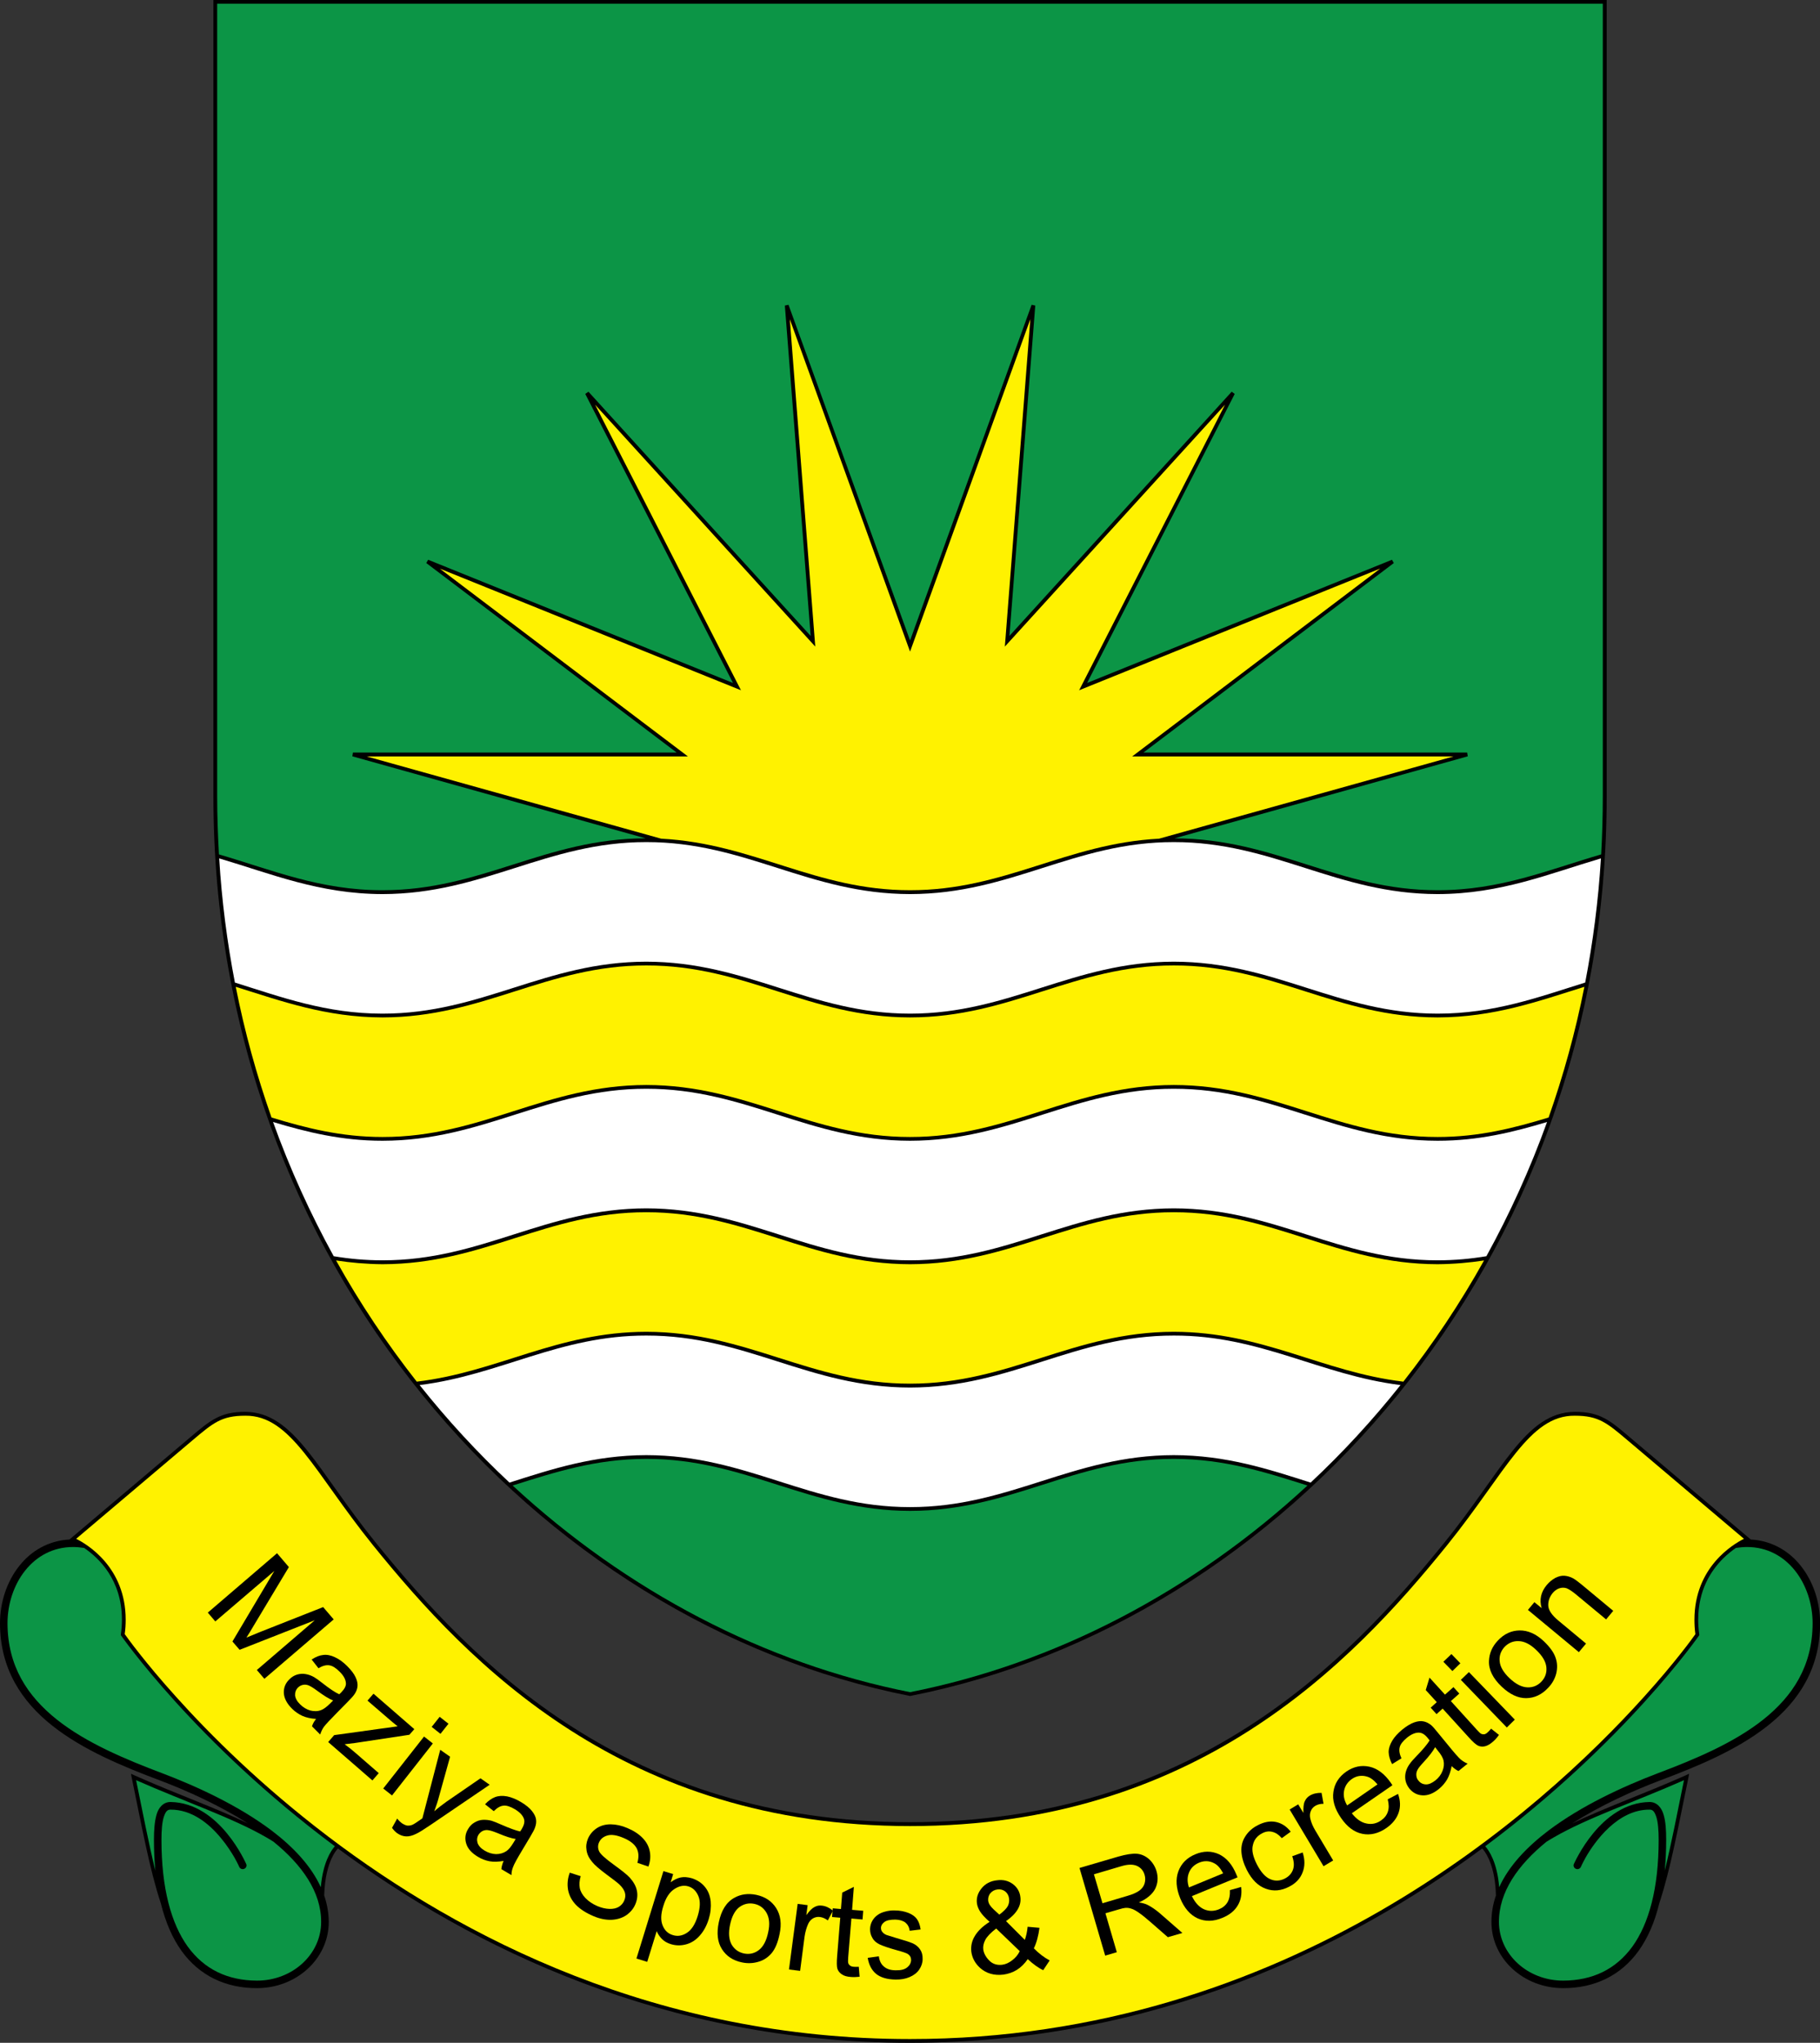 <svg xmlns="http://www.w3.org/2000/svg" xmlns:xlink="http://www.w3.org/1999/xlink" viewBox="0 0 60.59 68" version="1.1">
<rect x="0" y="0" width="60.59" height="68" fill="#333333" stroke="none"/>
<defs>
<clipPath id="clip1">
  <path d="M 0 46 L 60.59 46 L 60.59 68 L 0 68 Z M 0 46 "></path>
</clipPath>
<clipPath id="clip2">
  <path d="M 49 51 L 60.59 51 L 60.59 63 L 49 63 Z M 49 51 "></path>
</clipPath>
</defs>
<g id="surface1">
<path style=" stroke:none;fill-rule:nonzero;fill:rgb(0%,0%,0%);fill-opacity:1;" d="M 30.285 56.453 C 17.922 54.02 7.105 42.129 7.105 26.516 L 7.105 0 L 53.488 0 L 53.488 26.516 C 53.488 42.129 42.668 54.02 30.309 56.453 L 30.297 56.457 L 30.285 56.453 "></path>
<g clip-path="url(#clip1)" clip-rule="nonzero">
<path style=" stroke:none;fill-rule:nonzero;fill:rgb(0%,0%,0%);fill-opacity:1;" d="M 59.949 52.121 C 59.555 51.625 58.984 51.285 58.285 51.246 L 54.277 47.859 C 53.59 47.27 53.258 46.996 52.426 46.996 C 50.781 47.012 50.027 48.957 48.09 51.344 C 44.855 55.34 39.734 60.656 30.297 60.656 C 20.855 60.656 15.734 55.34 12.504 51.344 C 10.566 48.957 9.812 47.012 8.168 46.996 C 7.336 46.996 7.008 47.27 6.316 47.859 L 2.312 51.246 C 1.609 51.285 1.039 51.625 0.645 52.121 C 0.227 52.645 0 53.336 0 54.035 C 0 55.547 0.719 56.633 1.738 57.441 C 2.758 58.25 4.078 58.797 5.316 59.262 C 6.254 59.617 7.316 60.102 8.25 60.695 C 7.172 60.176 5.855 59.711 4.469 59.094 L 4.359 59.043 L 4.383 59.164 C 4.719 60.785 4.977 62.219 5.355 63.359 C 5.512 63.992 5.742 64.52 6.047 64.945 C 6.645 65.77 7.516 66.18 8.547 66.18 C 8.547 66.18 8.551 66.18 8.555 66.18 C 9.867 66.18 10.941 65.207 10.945 63.98 C 10.941 63.672 10.891 63.379 10.793 63.098 C 10.809 62.504 10.926 62.105 11.043 61.855 C 11.105 61.723 11.164 61.633 11.211 61.574 C 11.227 61.555 11.238 61.543 11.25 61.531 C 15.691 64.812 22.113 68 30.297 68 C 38.48 68 44.902 64.812 49.344 61.531 C 49.355 61.543 49.367 61.555 49.383 61.574 C 49.512 61.738 49.781 62.184 49.801 63.098 C 49.703 63.379 49.652 63.672 49.652 63.98 C 49.652 65.207 50.727 66.18 52.039 66.18 C 52.043 66.18 52.047 66.18 52.047 66.18 C 53.078 66.18 53.949 65.77 54.547 64.945 C 54.852 64.52 55.086 63.992 55.238 63.359 C 55.617 62.219 55.875 60.785 56.211 59.164 L 56.234 59.043 L 56.125 59.094 C 54.738 59.711 53.422 60.176 52.344 60.695 C 53.277 60.102 54.34 59.617 55.277 59.262 C 56.516 58.797 57.836 58.25 58.855 57.441 C 59.875 56.633 60.594 55.547 60.594 54.035 C 60.594 53.336 60.367 52.645 59.949 52.121 "></path>
</g>
<path style=" stroke:none;fill-rule:nonzero;fill:rgb(4.7%,58.4%,27.499%);fill-opacity:1;" d="M 8.555 65.93 C 7.582 65.926 6.805 65.559 6.25 64.797 C 5.699 64.031 5.375 62.855 5.375 61.242 C 5.375 60.938 5.395 60.66 5.453 60.48 C 5.516 60.293 5.574 60.238 5.676 60.238 C 6.383 60.234 6.957 60.699 7.355 61.184 C 7.555 61.422 7.707 61.664 7.812 61.844 C 7.914 62.027 7.965 62.145 7.965 62.145 C 7.992 62.207 8.07 62.238 8.133 62.207 C 8.195 62.18 8.227 62.105 8.195 62.043 C 8.188 62.039 7.324 60.008 5.676 59.984 C 5.426 59.984 5.273 60.184 5.211 60.406 C 5.145 60.637 5.125 60.926 5.125 61.242 C 5.125 61.605 5.141 61.945 5.172 62.27 C 4.953 61.379 4.758 60.363 4.531 59.258 C 6.188 59.988 7.738 60.508 8.871 61.164 C 8.957 61.211 9.035 61.262 9.113 61.312 C 10.051 62.078 10.695 62.973 10.691 63.98 C 10.691 65.051 9.742 65.93 8.555 65.93 "></path>
<path style=" stroke:none;fill-rule:nonzero;fill:rgb(4.7%,58.4%,27.499%);fill-opacity:1;" d="M 10.68 62.82 C 10.355 62.105 9.758 61.477 9.043 60.934 C 7.953 60.113 6.578 59.473 5.402 59.027 C 4.172 58.562 2.875 58.02 1.895 57.242 C 0.914 56.461 0.254 55.461 0.25 54.035 C 0.25 53.391 0.461 52.75 0.84 52.277 C 1.219 51.805 1.758 51.496 2.434 51.496 C 2.551 51.496 2.676 51.508 2.801 51.527 C 3.297 51.863 4.059 52.594 4.059 53.918 C 4.059 54.07 4.047 54.234 4.023 54.406 L 4.023 54.43 L 4.035 54.449 C 4.039 54.449 6.492 57.992 11.148 61.457 C 11.027 61.59 10.75 61.992 10.68 62.82 "></path>
<path style=" stroke:none;fill-rule:nonzero;fill:rgb(4.7%,58.4%,27.499%);fill-opacity:1;" d="M 55.422 62.266 C 55.453 61.945 55.469 61.605 55.469 61.242 C 55.469 60.926 55.453 60.637 55.383 60.406 C 55.32 60.184 55.168 59.984 54.918 59.984 C 53.27 60.008 52.406 62.039 52.398 62.043 C 52.367 62.105 52.398 62.18 52.461 62.207 C 52.527 62.238 52.598 62.207 52.629 62.145 C 52.629 62.145 52.68 62.027 52.781 61.844 C 53.09 61.297 53.859 60.23 54.918 60.238 C 55.02 60.238 55.078 60.293 55.141 60.48 C 55.199 60.66 55.219 60.938 55.219 61.242 C 55.219 62.855 54.895 64.031 54.344 64.797 C 53.789 65.559 53.012 65.926 52.039 65.93 C 50.852 65.93 49.906 65.051 49.902 63.98 C 49.898 62.977 50.539 62.078 51.477 61.312 C 51.559 61.262 51.637 61.211 51.723 61.164 C 52.855 60.508 54.406 59.988 56.062 59.258 C 55.836 60.363 55.641 61.379 55.422 62.266 "></path>
<g clip-path="url(#clip2)" clip-rule="nonzero">
<path style=" stroke:none;fill-rule:nonzero;fill:rgb(4.7%,58.4%,27.499%);fill-opacity:1;" d="M 58.699 57.242 C 57.719 58.02 56.422 58.562 55.191 59.027 C 54.016 59.473 52.641 60.113 51.551 60.934 C 50.836 61.477 50.234 62.105 49.91 62.82 C 49.844 61.992 49.566 61.59 49.445 61.457 C 54.102 57.992 56.555 54.449 56.559 54.449 L 56.57 54.43 L 56.57 54.406 C 56.547 54.234 56.535 54.07 56.535 53.918 C 56.535 52.938 56.953 52.289 57.367 51.875 C 57.516 51.73 57.66 51.617 57.789 51.527 C 57.918 51.508 58.039 51.496 58.16 51.496 C 58.836 51.496 59.375 51.805 59.754 52.277 C 60.133 52.75 60.344 53.391 60.344 54.035 C 60.34 55.461 59.68 56.461 58.699 57.242 "></path>
</g>
<path style=" stroke:none;fill-rule:nonzero;fill:rgb(100%,94.899%,0%);fill-opacity:1;" d="M 56.41 53.918 C 56.41 54.07 56.418 54.23 56.441 54.398 C 56.348 54.531 55.773 55.328 54.73 56.484 C 51.312 60.281 42.898 67.875 30.297 67.875 C 21.895 67.875 15.355 64.5 10.914 61.125 C 8.695 59.438 7 57.75 5.863 56.484 C 4.82 55.328 4.246 54.527 4.152 54.395 C 4.176 54.227 4.184 54.07 4.184 53.918 C 4.184 52.164 2.895 51.402 2.535 51.223 L 6.398 47.953 C 7.098 47.363 7.371 47.125 8.168 47.125 C 9.688 47.109 10.461 49.008 12.406 51.422 C 15.641 55.43 20.805 60.785 30.297 60.785 C 39.789 60.785 44.953 55.43 48.188 51.422 C 50.133 49.008 50.906 47.109 52.426 47.125 C 53.223 47.125 53.496 47.363 54.195 47.953 L 58.059 51.223 C 57.699 51.402 56.41 52.164 56.41 53.918 "></path>
<path style=" stroke:none;fill-rule:nonzero;fill:rgb(0%,0%,0%);fill-opacity:1;" d="M 6.918 53.68 L 9.223 51.703 L 9.617 52.164 L 8.449 54.109 C 8.344 54.289 8.262 54.422 8.203 54.512 C 8.312 54.465 8.469 54.402 8.68 54.316 L 10.758 53.496 L 11.109 53.906 L 8.801 55.883 L 8.551 55.59 L 10.48 53.934 L 7.977 54.918 L 7.738 54.641 L 9.133 52.293 L 7.168 53.973 L 6.918 53.68 "></path>
<path style=" stroke:none;fill-rule:nonzero;fill:rgb(0%,0%,0%);fill-opacity:1;" d="M 11.09 56.605 C 10.953 56.551 10.777 56.441 10.555 56.277 C 10.43 56.184 10.336 56.129 10.273 56.102 C 10.207 56.078 10.145 56.07 10.082 56.086 C 10.02 56.098 9.969 56.129 9.922 56.172 C 9.852 56.242 9.82 56.328 9.824 56.43 C 9.832 56.531 9.887 56.633 9.992 56.734 C 10.094 56.836 10.207 56.902 10.328 56.938 C 10.453 56.969 10.574 56.969 10.688 56.926 C 10.773 56.895 10.875 56.82 10.992 56.703 Z M 10.523 57.219 C 10.344 57.207 10.191 57.172 10.066 57.117 C 9.941 57.059 9.824 56.98 9.723 56.879 C 9.551 56.707 9.461 56.535 9.449 56.359 C 9.441 56.184 9.5 56.031 9.633 55.902 C 9.707 55.824 9.793 55.773 9.891 55.742 C 9.988 55.715 10.086 55.707 10.18 55.727 C 10.273 55.742 10.367 55.777 10.457 55.828 C 10.523 55.867 10.613 55.93 10.73 56.023 C 10.969 56.211 11.156 56.336 11.293 56.398 C 11.332 56.363 11.355 56.344 11.363 56.332 C 11.469 56.223 11.523 56.121 11.516 56.031 C 11.508 55.902 11.438 55.773 11.301 55.641 C 11.176 55.516 11.066 55.449 10.961 55.434 C 10.859 55.418 10.738 55.449 10.602 55.531 L 10.375 55.242 C 10.512 55.152 10.637 55.102 10.758 55.09 C 10.879 55.074 11.012 55.098 11.148 55.164 C 11.289 55.227 11.422 55.324 11.559 55.461 C 11.691 55.594 11.785 55.715 11.836 55.828 C 11.891 55.941 11.91 56.043 11.902 56.129 C 11.895 56.215 11.863 56.305 11.805 56.391 C 11.77 56.445 11.695 56.531 11.578 56.648 L 11.227 57.004 C 10.984 57.25 10.836 57.41 10.781 57.484 C 10.727 57.562 10.688 57.648 10.66 57.738 L 10.387 57.465 C 10.41 57.383 10.457 57.301 10.523 57.219 "></path>
<path style=" stroke:none;fill-rule:nonzero;fill:rgb(0%,0%,0%);fill-opacity:1;" d="M 10.926 57.988 L 11.125 57.758 L 13.238 57.465 C 13.113 57.363 13.004 57.277 12.914 57.195 L 12.234 56.609 L 12.434 56.379 L 13.793 57.559 L 13.629 57.746 L 11.816 58.02 L 11.473 58.062 C 11.609 58.16 11.73 58.258 11.84 58.355 L 12.609 59.023 L 12.398 59.266 L 10.926 57.988 "></path>
<path style=" stroke:none;fill-rule:nonzero;fill:rgb(0%,0%,0%);fill-opacity:1;" d="M 14.371 57.484 L 14.637 57.148 L 14.93 57.379 L 14.664 57.715 Z M 12.758 59.535 L 14.117 57.805 L 14.41 58.035 L 13.051 59.766 L 12.758 59.535 "></path>
<path style=" stroke:none;fill-rule:nonzero;fill:rgb(0%,0%,0%);fill-opacity:1;" d="M 13.051 60.844 L 13.223 60.535 C 13.273 60.602 13.328 60.652 13.375 60.688 C 13.445 60.734 13.508 60.762 13.562 60.77 C 13.617 60.773 13.676 60.766 13.73 60.742 C 13.77 60.727 13.855 60.672 13.984 60.582 C 14 60.57 14.027 60.551 14.062 60.527 L 14.656 58.246 L 14.984 58.477 L 14.621 59.781 C 14.578 59.949 14.523 60.117 14.457 60.293 C 14.59 60.176 14.73 60.07 14.871 59.969 L 15.996 59.195 L 16.301 59.41 L 14.324 60.754 C 14.109 60.898 13.957 60.996 13.863 61.039 C 13.738 61.102 13.625 61.133 13.523 61.129 C 13.418 61.125 13.32 61.09 13.223 61.023 C 13.164 60.98 13.105 60.922 13.051 60.844 "></path>
<path style=" stroke:none;fill-rule:nonzero;fill:rgb(0%,0%,0%);fill-opacity:1;" d="M 17.168 61.215 C 17.023 61.195 16.824 61.129 16.574 61.023 C 16.43 60.965 16.324 60.93 16.254 60.922 C 16.188 60.91 16.125 60.922 16.066 60.949 C 16.012 60.977 15.965 61.02 15.93 61.074 C 15.879 61.16 15.871 61.25 15.898 61.344 C 15.93 61.441 16.008 61.527 16.133 61.602 C 16.258 61.676 16.383 61.715 16.512 61.719 C 16.641 61.719 16.754 61.688 16.855 61.621 C 16.934 61.57 17.012 61.473 17.098 61.332 Z M 16.766 61.945 C 16.586 61.977 16.43 61.98 16.297 61.957 C 16.16 61.93 16.031 61.883 15.906 61.805 C 15.699 61.68 15.57 61.535 15.52 61.367 C 15.469 61.199 15.488 61.035 15.586 60.879 C 15.641 60.785 15.711 60.715 15.801 60.664 C 15.887 60.613 15.98 60.582 16.074 60.578 C 16.172 60.574 16.27 60.582 16.367 60.609 C 16.441 60.633 16.543 60.672 16.68 60.734 C 16.957 60.855 17.172 60.934 17.316 60.965 C 17.344 60.922 17.363 60.895 17.371 60.883 C 17.449 60.75 17.473 60.641 17.445 60.551 C 17.406 60.43 17.305 60.324 17.145 60.227 C 16.992 60.137 16.867 60.094 16.766 60.105 C 16.66 60.113 16.551 60.176 16.438 60.289 L 16.148 60.059 C 16.258 59.941 16.371 59.863 16.484 59.82 C 16.598 59.777 16.73 59.77 16.883 59.797 C 17.031 59.828 17.188 59.891 17.348 59.988 C 17.512 60.086 17.629 60.184 17.707 60.281 C 17.785 60.379 17.832 60.473 17.844 60.555 C 17.859 60.645 17.848 60.734 17.812 60.832 C 17.793 60.895 17.738 60.996 17.652 61.141 L 17.398 61.566 C 17.219 61.863 17.113 62.055 17.082 62.145 C 17.047 62.23 17.027 62.32 17.027 62.418 L 16.691 62.219 C 16.699 62.133 16.723 62.043 16.766 61.945 "></path>
<path style=" stroke:none;fill-rule:nonzero;fill:rgb(0%,0%,0%);fill-opacity:1;" d="M 18.969 62.336 L 19.332 62.453 C 19.289 62.598 19.281 62.73 19.301 62.844 C 19.324 62.961 19.387 63.074 19.492 63.184 C 19.598 63.293 19.727 63.379 19.887 63.449 C 20.027 63.508 20.16 63.539 20.289 63.543 C 20.414 63.547 20.52 63.523 20.602 63.473 C 20.684 63.422 20.746 63.352 20.781 63.266 C 20.82 63.18 20.828 63.09 20.805 63.004 C 20.781 62.918 20.719 62.824 20.621 62.73 C 20.559 62.672 20.41 62.555 20.18 62.387 C 19.949 62.215 19.793 62.078 19.715 61.98 C 19.609 61.855 19.547 61.727 19.527 61.594 C 19.504 61.461 19.52 61.332 19.574 61.203 C 19.637 61.062 19.73 60.949 19.863 60.859 C 19.996 60.77 20.152 60.727 20.332 60.727 C 20.516 60.73 20.699 60.77 20.887 60.852 C 21.094 60.938 21.262 61.047 21.395 61.184 C 21.523 61.316 21.602 61.465 21.633 61.633 C 21.664 61.797 21.648 61.965 21.586 62.133 L 21.219 62.008 C 21.273 61.824 21.266 61.66 21.195 61.523 C 21.121 61.387 20.977 61.273 20.766 61.184 C 20.539 61.086 20.359 61.059 20.223 61.098 C 20.086 61.137 19.992 61.215 19.941 61.332 C 19.898 61.43 19.902 61.531 19.945 61.625 C 19.988 61.719 20.148 61.863 20.422 62.062 C 20.691 62.258 20.875 62.402 20.965 62.5 C 21.094 62.645 21.176 62.793 21.203 62.938 C 21.234 63.086 21.215 63.238 21.152 63.387 C 21.09 63.535 20.988 63.656 20.848 63.754 C 20.707 63.848 20.539 63.898 20.348 63.906 C 20.156 63.91 19.965 63.871 19.762 63.785 C 19.512 63.68 19.312 63.551 19.172 63.406 C 19.035 63.262 18.945 63.094 18.91 62.902 C 18.879 62.715 18.898 62.523 18.969 62.336 "></path>
<path style=" stroke:none;fill-rule:nonzero;fill:rgb(0%,0%,0%);fill-opacity:1;" d="M 22.082 63.449 C 21.996 63.719 21.992 63.934 22.062 64.098 C 22.129 64.262 22.242 64.367 22.398 64.414 C 22.559 64.465 22.715 64.438 22.867 64.34 C 23.023 64.242 23.145 64.051 23.23 63.77 C 23.312 63.5 23.32 63.281 23.25 63.117 C 23.18 62.949 23.07 62.84 22.918 62.793 C 22.766 62.746 22.609 62.777 22.449 62.883 C 22.285 62.988 22.164 63.176 22.082 63.449 Z M 21.188 65.195 L 22.086 62.285 L 22.41 62.383 L 22.328 62.656 C 22.438 62.574 22.547 62.52 22.66 62.496 C 22.773 62.473 22.898 62.484 23.035 62.523 C 23.215 62.582 23.359 62.676 23.469 62.812 C 23.578 62.945 23.641 63.105 23.66 63.297 C 23.676 63.488 23.656 63.684 23.594 63.883 C 23.527 64.098 23.43 64.281 23.297 64.43 C 23.168 64.578 23.016 64.676 22.84 64.723 C 22.664 64.77 22.496 64.766 22.332 64.715 C 22.215 64.68 22.113 64.621 22.035 64.543 C 21.957 64.461 21.898 64.375 21.863 64.281 L 21.547 65.305 L 21.188 65.195 "></path>
<path style=" stroke:none;fill-rule:nonzero;fill:rgb(0%,0%,0%);fill-opacity:1;" d="M 24.305 64.066 C 24.246 64.344 24.266 64.562 24.355 64.727 C 24.449 64.887 24.586 64.988 24.77 65.027 C 24.949 65.062 25.113 65.027 25.262 64.914 C 25.41 64.801 25.516 64.602 25.574 64.32 C 25.633 64.055 25.613 63.84 25.52 63.676 C 25.426 63.512 25.293 63.414 25.113 63.375 C 24.93 63.336 24.762 63.375 24.613 63.484 C 24.465 63.598 24.363 63.793 24.305 64.066 Z M 23.93 63.988 C 24.012 63.59 24.184 63.316 24.449 63.172 C 24.664 63.051 24.906 63.02 25.176 63.074 C 25.469 63.137 25.691 63.281 25.84 63.516 C 25.988 63.75 26.027 64.039 25.953 64.379 C 25.898 64.656 25.809 64.867 25.695 65.008 C 25.578 65.148 25.43 65.25 25.254 65.301 C 25.074 65.355 24.895 65.363 24.703 65.324 C 24.402 65.262 24.18 65.113 24.035 64.883 C 23.887 64.652 23.852 64.352 23.93 63.988 "></path>
<path style=" stroke:none;fill-rule:nonzero;fill:rgb(0%,0%,0%);fill-opacity:1;" d="M 26.266 65.559 L 26.555 63.375 L 26.887 63.418 L 26.844 63.75 C 26.949 63.605 27.039 63.516 27.121 63.477 C 27.199 63.434 27.281 63.422 27.367 63.434 C 27.492 63.449 27.613 63.504 27.73 63.602 L 27.559 63.926 C 27.477 63.863 27.387 63.824 27.297 63.812 C 27.219 63.801 27.141 63.816 27.07 63.855 C 27 63.895 26.945 63.957 26.906 64.039 C 26.848 64.168 26.809 64.309 26.785 64.465 L 26.637 65.605 L 26.266 65.559 "></path>
<path style=" stroke:none;fill-rule:nonzero;fill:rgb(0%,0%,0%);fill-opacity:1;" d="M 28.59 65.469 L 28.617 65.801 C 28.512 65.812 28.414 65.816 28.332 65.809 C 28.199 65.801 28.094 65.77 28.023 65.719 C 27.953 65.672 27.906 65.613 27.879 65.539 C 27.855 65.469 27.852 65.32 27.871 65.098 L 27.973 63.836 L 27.699 63.812 L 27.723 63.523 L 27.996 63.547 L 28.039 63 L 28.426 62.809 L 28.367 63.574 L 28.738 63.605 L 28.715 63.895 L 28.344 63.863 L 28.238 65.148 C 28.23 65.254 28.23 65.324 28.242 65.355 C 28.254 65.387 28.273 65.41 28.301 65.43 C 28.328 65.453 28.371 65.465 28.426 65.469 C 28.465 65.473 28.52 65.473 28.59 65.469 "></path>
<path style=" stroke:none;fill-rule:nonzero;fill:rgb(0%,0%,0%);fill-opacity:1;" d="M 28.887 65.172 L 29.258 65.121 C 29.277 65.27 29.332 65.383 29.426 65.461 C 29.52 65.543 29.648 65.586 29.82 65.586 C 29.992 65.59 30.117 65.559 30.203 65.488 C 30.285 65.422 30.328 65.34 30.332 65.246 C 30.332 65.16 30.297 65.094 30.223 65.043 C 30.172 65.012 30.047 64.969 29.844 64.914 C 29.574 64.84 29.387 64.773 29.281 64.723 C 29.176 64.672 29.094 64.602 29.043 64.508 C 28.988 64.418 28.965 64.32 28.965 64.211 C 28.969 64.113 28.992 64.023 29.039 63.941 C 29.086 63.859 29.148 63.789 29.227 63.738 C 29.285 63.695 29.363 63.66 29.465 63.633 C 29.566 63.605 29.672 63.59 29.789 63.594 C 29.961 63.594 30.109 63.625 30.242 63.676 C 30.371 63.727 30.465 63.797 30.527 63.883 C 30.586 63.969 30.629 64.082 30.648 64.227 L 30.285 64.27 C 30.27 64.156 30.223 64.066 30.145 64 C 30.066 63.938 29.953 63.902 29.809 63.898 C 29.637 63.898 29.516 63.922 29.441 63.98 C 29.367 64.035 29.328 64.102 29.328 64.176 C 29.328 64.223 29.34 64.27 29.371 64.305 C 29.402 64.348 29.449 64.383 29.512 64.41 C 29.551 64.422 29.66 64.457 29.84 64.512 C 30.102 64.586 30.285 64.645 30.391 64.691 C 30.492 64.738 30.574 64.805 30.633 64.895 C 30.691 64.98 30.719 65.086 30.715 65.215 C 30.715 65.336 30.676 65.453 30.602 65.562 C 30.527 65.672 30.418 65.754 30.281 65.812 C 30.145 65.871 29.988 65.898 29.816 65.895 C 29.531 65.891 29.312 65.824 29.164 65.703 C 29.02 65.582 28.926 65.406 28.887 65.172 "></path>
<path style=" stroke:none;fill-rule:nonzero;fill:rgb(0%,0%,0%);fill-opacity:1;" d="M 33.27 63.734 C 33.418 63.621 33.512 63.523 33.551 63.449 C 33.59 63.371 33.605 63.289 33.594 63.203 C 33.582 63.102 33.539 63.02 33.465 62.961 C 33.391 62.906 33.305 62.883 33.211 62.895 C 33.109 62.906 33.031 62.949 32.969 63.023 C 32.91 63.094 32.891 63.18 32.898 63.27 C 32.906 63.32 32.922 63.367 32.953 63.414 C 32.984 63.461 33.027 63.512 33.082 63.562 Z M 33.949 64.949 L 33.164 64.195 C 32.98 64.336 32.859 64.465 32.801 64.574 C 32.742 64.688 32.723 64.793 32.734 64.891 C 32.75 65.012 32.812 65.137 32.926 65.254 C 33.039 65.375 33.188 65.422 33.363 65.402 C 33.477 65.387 33.586 65.34 33.695 65.254 C 33.805 65.172 33.891 65.07 33.949 64.949 Z M 34.215 65.215 C 34.109 65.367 33.992 65.484 33.855 65.57 C 33.719 65.656 33.566 65.707 33.402 65.73 C 33.094 65.766 32.836 65.691 32.629 65.508 C 32.461 65.355 32.363 65.172 32.336 64.965 C 32.316 64.777 32.355 64.602 32.457 64.438 C 32.559 64.27 32.719 64.117 32.945 63.973 C 32.789 63.836 32.684 63.719 32.625 63.625 C 32.57 63.535 32.535 63.445 32.523 63.355 C 32.5 63.172 32.555 63.008 32.68 62.855 C 32.805 62.703 32.973 62.613 33.191 62.59 C 33.395 62.562 33.57 62.605 33.719 62.715 C 33.863 62.824 33.949 62.969 33.969 63.145 C 34.008 63.434 33.848 63.699 33.492 63.949 L 34.117 64.574 C 34.164 64.445 34.195 64.301 34.211 64.137 L 34.605 64.172 C 34.57 64.441 34.508 64.672 34.418 64.855 C 34.578 65.02 34.754 65.156 34.945 65.258 L 34.73 65.582 C 34.57 65.508 34.398 65.383 34.215 65.215 "></path>
<path style=" stroke:none;fill-rule:nonzero;fill:rgb(0%,0%,0%);fill-opacity:1;" d="M 36.703 63.355 L 37.531 63.109 C 37.707 63.059 37.84 63 37.93 62.934 C 38.02 62.867 38.078 62.789 38.105 62.695 C 38.133 62.598 38.133 62.504 38.105 62.41 C 38.066 62.27 37.98 62.172 37.855 62.113 C 37.727 62.055 37.559 62.055 37.344 62.117 L 36.418 62.391 Z M 36.793 65.098 L 35.938 62.18 L 37.23 61.801 C 37.492 61.727 37.695 61.695 37.848 61.707 C 37.996 61.719 38.133 61.781 38.254 61.887 C 38.371 61.996 38.457 62.133 38.504 62.293 C 38.562 62.5 38.547 62.691 38.457 62.875 C 38.363 63.055 38.184 63.207 37.914 63.328 C 38.031 63.344 38.121 63.371 38.191 63.402 C 38.332 63.473 38.477 63.57 38.625 63.699 L 39.363 64.344 L 38.879 64.484 L 38.316 63.992 C 38.152 63.848 38.02 63.742 37.918 63.672 C 37.82 63.602 37.734 63.555 37.664 63.535 C 37.598 63.512 37.531 63.504 37.469 63.508 C 37.418 63.512 37.348 63.527 37.246 63.559 L 36.801 63.688 L 37.18 64.984 L 36.793 65.098 "></path>
<path style=" stroke:none;fill-rule:nonzero;fill:rgb(0%,0%,0%);fill-opacity:1;" d="M 39.582 62.828 L 40.719 62.359 C 40.633 62.191 40.535 62.082 40.43 62.027 C 40.266 61.938 40.094 61.93 39.918 62.004 C 39.762 62.07 39.648 62.176 39.586 62.328 C 39.523 62.477 39.52 62.645 39.582 62.828 Z M 40.945 62.918 L 41.32 62.812 C 41.348 63.047 41.312 63.25 41.207 63.426 C 41.102 63.605 40.934 63.742 40.695 63.84 C 40.398 63.965 40.125 63.969 39.875 63.859 C 39.625 63.746 39.43 63.523 39.293 63.195 C 39.152 62.852 39.133 62.551 39.23 62.289 C 39.328 62.027 39.52 61.836 39.797 61.723 C 40.07 61.609 40.332 61.609 40.582 61.723 C 40.828 61.84 41.023 62.062 41.16 62.398 C 41.168 62.418 41.184 62.449 41.199 62.492 L 39.68 63.117 C 39.785 63.336 39.918 63.48 40.082 63.555 C 40.246 63.625 40.41 63.625 40.582 63.555 C 40.707 63.504 40.801 63.426 40.863 63.324 C 40.926 63.219 40.953 63.082 40.945 62.918 "></path>
<path style=" stroke:none;fill-rule:nonzero;fill:rgb(0%,0%,0%);fill-opacity:1;" d="M 43.02 61.789 L 43.367 61.664 C 43.445 61.906 43.445 62.129 43.363 62.332 C 43.285 62.535 43.137 62.691 42.922 62.801 C 42.656 62.941 42.395 62.965 42.141 62.871 C 41.887 62.781 41.676 62.574 41.508 62.246 C 41.402 62.035 41.34 61.832 41.328 61.637 C 41.316 61.441 41.363 61.27 41.465 61.117 C 41.566 60.961 41.703 60.844 41.871 60.758 C 42.082 60.648 42.285 60.609 42.473 60.648 C 42.664 60.688 42.832 60.793 42.969 60.973 L 42.672 61.188 C 42.574 61.074 42.469 61.004 42.355 60.977 C 42.246 60.949 42.133 60.965 42.023 61.023 C 41.855 61.109 41.75 61.238 41.711 61.414 C 41.664 61.586 41.711 61.801 41.844 62.062 C 41.98 62.324 42.129 62.488 42.293 62.555 C 42.453 62.625 42.617 62.613 42.777 62.531 C 42.906 62.465 42.996 62.367 43.043 62.242 C 43.09 62.117 43.082 61.969 43.02 61.789 "></path>
<path style=" stroke:none;fill-rule:nonzero;fill:rgb(0%,0%,0%);fill-opacity:1;" d="M 44.062 62.121 L 42.934 60.234 L 43.219 60.062 L 43.391 60.348 C 43.387 60.168 43.398 60.039 43.438 59.961 C 43.473 59.879 43.531 59.816 43.602 59.773 C 43.711 59.707 43.844 59.676 43.996 59.68 L 44.062 60.043 C 43.957 60.043 43.863 60.066 43.785 60.113 C 43.715 60.156 43.664 60.215 43.637 60.289 C 43.605 60.363 43.602 60.449 43.621 60.535 C 43.652 60.672 43.711 60.805 43.793 60.941 L 44.383 61.93 L 44.062 62.121 "></path>
<path style=" stroke:none;fill-rule:nonzero;fill:rgb(0%,0%,0%);fill-opacity:1;" d="M 44.848 60.098 L 45.859 59.398 C 45.738 59.254 45.621 59.168 45.504 59.137 C 45.328 59.086 45.156 59.113 45.004 59.219 C 44.863 59.32 44.777 59.449 44.746 59.609 C 44.715 59.77 44.75 59.93 44.848 60.098 Z M 46.199 59.895 L 46.543 59.715 C 46.621 59.938 46.629 60.145 46.562 60.34 C 46.496 60.535 46.359 60.707 46.152 60.852 C 45.887 61.035 45.617 61.098 45.352 61.043 C 45.082 60.988 44.848 60.812 44.645 60.516 C 44.434 60.211 44.348 59.922 44.391 59.645 C 44.43 59.367 44.574 59.145 44.824 58.969 C 45.066 58.805 45.32 58.75 45.59 58.809 C 45.855 58.867 46.094 59.047 46.301 59.344 C 46.312 59.363 46.332 59.391 46.355 59.426 L 45.004 60.359 C 45.152 60.551 45.316 60.664 45.488 60.699 C 45.664 60.738 45.828 60.703 45.977 60.598 C 46.09 60.52 46.164 60.426 46.203 60.309 C 46.242 60.195 46.242 60.059 46.199 59.895 "></path>
<path style=" stroke:none;fill-rule:nonzero;fill:rgb(0%,0%,0%);fill-opacity:1;" d="M 47.777 58.16 C 47.707 58.289 47.582 58.453 47.395 58.656 C 47.289 58.77 47.219 58.855 47.188 58.918 C 47.156 58.98 47.145 59.043 47.152 59.105 C 47.156 59.168 47.18 59.227 47.223 59.273 C 47.285 59.352 47.367 59.395 47.469 59.398 C 47.566 59.402 47.672 59.355 47.785 59.266 C 47.898 59.176 47.977 59.07 48.023 58.949 C 48.07 58.832 48.082 58.715 48.055 58.594 C 48.031 58.504 47.969 58.395 47.863 58.27 Z M 48.328 58.789 C 48.293 58.969 48.242 59.117 48.176 59.234 C 48.105 59.352 48.016 59.457 47.902 59.551 C 47.715 59.703 47.531 59.773 47.355 59.762 C 47.18 59.754 47.035 59.676 46.918 59.535 C 46.852 59.449 46.809 59.359 46.789 59.258 C 46.773 59.16 46.777 59.062 46.805 58.969 C 46.832 58.879 46.875 58.789 46.938 58.707 C 46.98 58.645 47.055 58.562 47.16 58.453 C 47.371 58.238 47.516 58.062 47.594 57.934 C 47.562 57.895 47.543 57.867 47.535 57.859 C 47.438 57.738 47.344 57.68 47.25 57.676 C 47.121 57.668 46.984 57.727 46.84 57.844 C 46.703 57.957 46.621 58.062 46.598 58.16 C 46.57 58.262 46.59 58.387 46.656 58.531 L 46.344 58.723 C 46.273 58.582 46.234 58.449 46.23 58.324 C 46.23 58.203 46.27 58.078 46.348 57.945 C 46.426 57.816 46.539 57.691 46.688 57.57 C 46.832 57.453 46.965 57.375 47.086 57.332 C 47.203 57.293 47.305 57.281 47.391 57.301 C 47.477 57.316 47.559 57.359 47.641 57.422 C 47.691 57.465 47.77 57.551 47.871 57.68 L 48.188 58.066 C 48.406 58.336 48.551 58.5 48.621 58.562 C 48.691 58.621 48.77 58.672 48.859 58.707 L 48.555 58.953 C 48.477 58.918 48.402 58.863 48.328 58.789 "></path>
<path style=" stroke:none;fill-rule:nonzero;fill:rgb(0%,0%,0%);fill-opacity:1;" d="M 49.641 57.543 L 49.902 57.75 C 49.84 57.84 49.777 57.91 49.715 57.965 C 49.613 58.055 49.523 58.109 49.438 58.129 C 49.355 58.148 49.277 58.141 49.207 58.109 C 49.141 58.078 49.027 57.98 48.879 57.812 L 48.027 56.875 L 47.824 57.059 L 47.629 56.844 L 47.832 56.66 L 47.465 56.258 L 47.59 55.844 L 48.105 56.41 L 48.387 56.16 L 48.582 56.375 L 48.301 56.625 L 49.168 57.582 C 49.238 57.66 49.289 57.707 49.32 57.719 C 49.348 57.73 49.383 57.734 49.414 57.73 C 49.449 57.723 49.488 57.703 49.527 57.664 C 49.559 57.637 49.598 57.594 49.641 57.543 "></path>
<path style=" stroke:none;fill-rule:nonzero;fill:rgb(0%,0%,0%);fill-opacity:1;" d="M 50.164 57.504 L 48.633 55.918 L 48.902 55.66 L 50.43 57.242 Z M 48.352 55.625 L 48.051 55.316 L 48.32 55.059 L 48.617 55.367 L 48.352 55.625 "></path>
<path style=" stroke:none;fill-rule:nonzero;fill:rgb(0%,0%,0%);fill-opacity:1;" d="M 50.258 55.867 C 50.465 56.062 50.66 56.16 50.848 56.168 C 51.031 56.176 51.191 56.109 51.316 55.977 C 51.445 55.84 51.5 55.68 51.48 55.492 C 51.461 55.309 51.348 55.117 51.137 54.918 C 50.941 54.73 50.746 54.633 50.559 54.629 C 50.375 54.621 50.219 54.688 50.09 54.82 C 49.965 54.957 49.906 55.117 49.926 55.301 C 49.941 55.484 50.055 55.676 50.258 55.867 Z M 49.996 56.148 C 49.699 55.867 49.555 55.578 49.57 55.281 C 49.582 55.031 49.68 54.805 49.867 54.609 C 50.074 54.387 50.316 54.277 50.59 54.273 C 50.867 54.27 51.133 54.387 51.387 54.625 C 51.594 54.82 51.727 55.004 51.785 55.176 C 51.848 55.352 51.852 55.527 51.809 55.707 C 51.762 55.887 51.672 56.047 51.539 56.184 C 51.328 56.41 51.086 56.523 50.812 56.527 C 50.539 56.531 50.266 56.402 49.996 56.148 "></path>
<path style=" stroke:none;fill-rule:nonzero;fill:rgb(0%,0%,0%);fill-opacity:1;" d="M 52.562 54.996 L 50.867 53.59 L 51.082 53.332 L 51.324 53.531 C 51.242 53.254 51.297 52.996 51.492 52.762 C 51.578 52.66 51.672 52.582 51.781 52.523 C 51.891 52.469 51.988 52.445 52.086 52.453 C 52.18 52.461 52.277 52.488 52.371 52.539 C 52.434 52.574 52.531 52.645 52.664 52.754 L 53.707 53.621 L 53.469 53.906 L 52.438 53.051 C 52.32 52.957 52.223 52.895 52.148 52.867 C 52.07 52.844 51.992 52.844 51.91 52.871 C 51.828 52.898 51.754 52.953 51.691 53.027 C 51.59 53.152 51.539 53.289 51.543 53.441 C 51.547 53.594 51.66 53.762 51.875 53.941 L 52.801 54.711 L 52.562 54.996 "></path>
<path style=" stroke:none;fill-rule:nonzero;fill:rgb(4.7%,58.4%,27.499%);fill-opacity:1;" d="M 30.297 50.293 C 26.93 50.289 24.832 48.559 21.516 48.562 C 19.828 48.562 18.453 49.012 17.066 49.449 C 20.867 52.965 25.465 55.375 30.297 56.328 C 35.129 55.375 39.727 52.965 43.527 49.449 C 42.141 49.012 40.766 48.562 39.078 48.562 C 35.762 48.559 33.664 50.289 30.297 50.293 "></path>
<path style=" stroke:none;fill-rule:nonzero;fill:rgb(100%,94.899%,0%);fill-opacity:1;" d="M 39.078 40.352 C 35.762 40.348 33.664 42.078 30.297 42.082 C 26.93 42.078 24.832 40.348 21.516 40.352 C 18.199 40.348 16.098 42.078 12.734 42.082 C 12.188 42.078 11.676 42.031 11.188 41.957 C 11.984 43.387 12.887 44.734 13.875 45.992 C 16.57 45.672 18.551 44.336 21.516 44.332 C 24.883 44.336 26.98 46.062 30.297 46.059 C 33.613 46.062 35.715 44.336 39.078 44.332 C 42.043 44.336 44.023 45.672 46.719 45.992 C 47.707 44.734 48.609 43.387 49.406 41.957 C 48.918 42.031 48.406 42.078 47.859 42.082 C 44.496 42.078 42.395 40.348 39.078 40.352 "></path>
<path style=" stroke:none;fill-rule:nonzero;fill:rgb(100%,100%,100%);fill-opacity:1;" d="M 30.297 46.188 C 26.93 46.184 24.832 44.453 21.516 44.457 C 18.621 44.453 16.656 45.77 13.969 46.105 C 14.895 47.27 15.895 48.355 16.961 49.352 C 18.371 48.902 19.773 48.441 21.516 48.438 C 24.883 48.441 26.98 50.172 30.297 50.168 C 33.613 50.172 35.715 48.441 39.078 48.438 C 40.82 48.441 42.223 48.902 43.633 49.352 C 44.699 48.355 45.699 47.27 46.625 46.105 C 43.938 45.77 41.969 44.453 39.078 44.457 C 35.762 44.453 33.664 46.184 30.297 46.188 "></path>
<path style=" stroke:none;fill-rule:nonzero;fill:rgb(4.7%,58.4%,27.499%);fill-opacity:1;" d="M 21.492 27.906 L 11.73 25.176 L 11.75 25.051 L 22.527 25.051 L 14.191 18.742 L 14.254 18.633 L 24.402 22.734 L 19.484 13.113 L 19.59 13.039 L 26.988 21.168 L 26.129 10.172 L 26.25 10.145 L 30.297 21.32 L 34.344 10.145 L 34.465 10.172 L 33.605 21.168 L 41.004 13.039 L 41.105 13.113 L 36.191 22.734 L 46.34 18.633 L 46.402 18.742 L 38.066 25.051 L 48.844 25.051 L 48.863 25.176 L 39.102 27.906 C 42.453 27.914 44.551 29.637 47.859 29.633 C 49.949 29.637 51.559 28.949 53.305 28.441 C 53.34 27.805 53.359 27.164 53.359 26.516 L 53.359 0.125 L 7.23 0.125 L 7.23 26.516 C 7.23 27.164 7.254 27.805 7.289 28.441 C 9.035 28.949 10.645 29.637 12.734 29.633 C 16.043 29.637 18.141 27.914 21.492 27.906 "></path>
<path style=" stroke:none;fill-rule:nonzero;fill:rgb(100%,94.899%,0%);fill-opacity:1;" d="M 30.297 29.633 C 33.449 29.637 35.5 28.078 38.586 27.918 L 48.387 25.18 L 37.691 25.18 L 45.949 18.926 L 35.926 22.977 L 40.781 13.473 L 33.453 21.523 L 34.301 10.625 L 30.297 21.691 L 26.293 10.625 L 27.141 21.523 L 19.812 13.473 L 24.668 22.977 L 14.645 18.93 L 22.902 25.18 L 12.207 25.18 L 22.012 27.918 C 25.094 28.078 27.148 29.637 30.297 29.633 "></path>
<path style=" stroke:none;fill-rule:nonzero;fill:rgb(100%,100%,100%);fill-opacity:1;" d="M 47.859 29.762 C 44.496 29.758 42.395 28.027 39.078 28.031 C 35.762 28.027 33.664 29.758 30.297 29.762 C 26.93 29.758 24.832 28.027 21.516 28.031 C 18.199 28.027 16.098 29.758 12.734 29.762 C 10.629 29.758 9.02 29.082 7.297 28.574 C 7.383 29.988 7.562 31.367 7.82 32.707 C 9.367 33.191 10.855 33.742 12.734 33.742 C 16.051 33.742 18.148 32.016 21.516 32.012 C 24.883 32.016 26.98 33.742 30.297 33.742 C 33.613 33.742 35.715 32.016 39.078 32.012 C 42.445 32.016 44.543 33.742 47.859 33.742 C 49.738 33.742 51.223 33.191 52.773 32.707 C 53.031 31.367 53.211 29.988 53.297 28.574 C 51.574 29.082 49.965 29.758 47.859 29.762 "></path>
<path style=" stroke:none;fill-rule:nonzero;fill:rgb(100%,100%,100%);fill-opacity:1;" d="M 39.078 36.242 C 35.762 36.238 33.664 37.969 30.297 37.973 C 26.93 37.969 24.832 36.238 21.516 36.242 C 18.199 36.238 16.098 37.969 12.734 37.973 C 11.367 37.973 10.207 37.684 9.09 37.348 C 9.652 38.91 10.332 40.402 11.109 41.816 C 11.621 41.902 12.16 41.953 12.734 41.953 C 16.051 41.957 18.148 40.227 21.516 40.223 C 24.883 40.227 26.98 41.957 30.297 41.953 C 33.613 41.957 35.715 40.227 39.078 40.223 C 42.445 40.227 44.543 41.957 47.859 41.953 C 48.434 41.953 48.969 41.902 49.484 41.816 C 50.262 40.402 50.941 38.91 51.504 37.348 C 50.387 37.684 49.227 37.973 47.859 37.973 C 44.496 37.969 42.395 36.238 39.078 36.242 "></path>
<path style=" stroke:none;fill-rule:nonzero;fill:rgb(100%,94.899%,0%);fill-opacity:1;" d="M 39.078 32.137 C 35.762 32.133 33.664 33.863 30.297 33.867 C 26.93 33.863 24.832 32.133 21.516 32.137 C 18.199 32.133 16.098 33.863 12.734 33.867 C 10.855 33.863 9.371 33.324 7.848 32.848 C 8.145 34.352 8.547 35.801 9.039 37.199 C 10.18 37.547 11.352 37.848 12.734 37.848 C 16.051 37.852 18.148 36.121 21.516 36.117 C 24.883 36.121 26.98 37.852 30.297 37.848 C 33.613 37.852 35.715 36.121 39.078 36.117 C 42.445 36.121 44.543 37.852 47.859 37.848 C 49.242 37.848 50.414 37.547 51.555 37.199 C 52.047 35.801 52.449 34.352 52.746 32.848 C 51.223 33.324 49.738 33.863 47.859 33.867 C 44.496 33.863 42.395 32.133 39.078 32.137 "></path>
</g>
</svg>